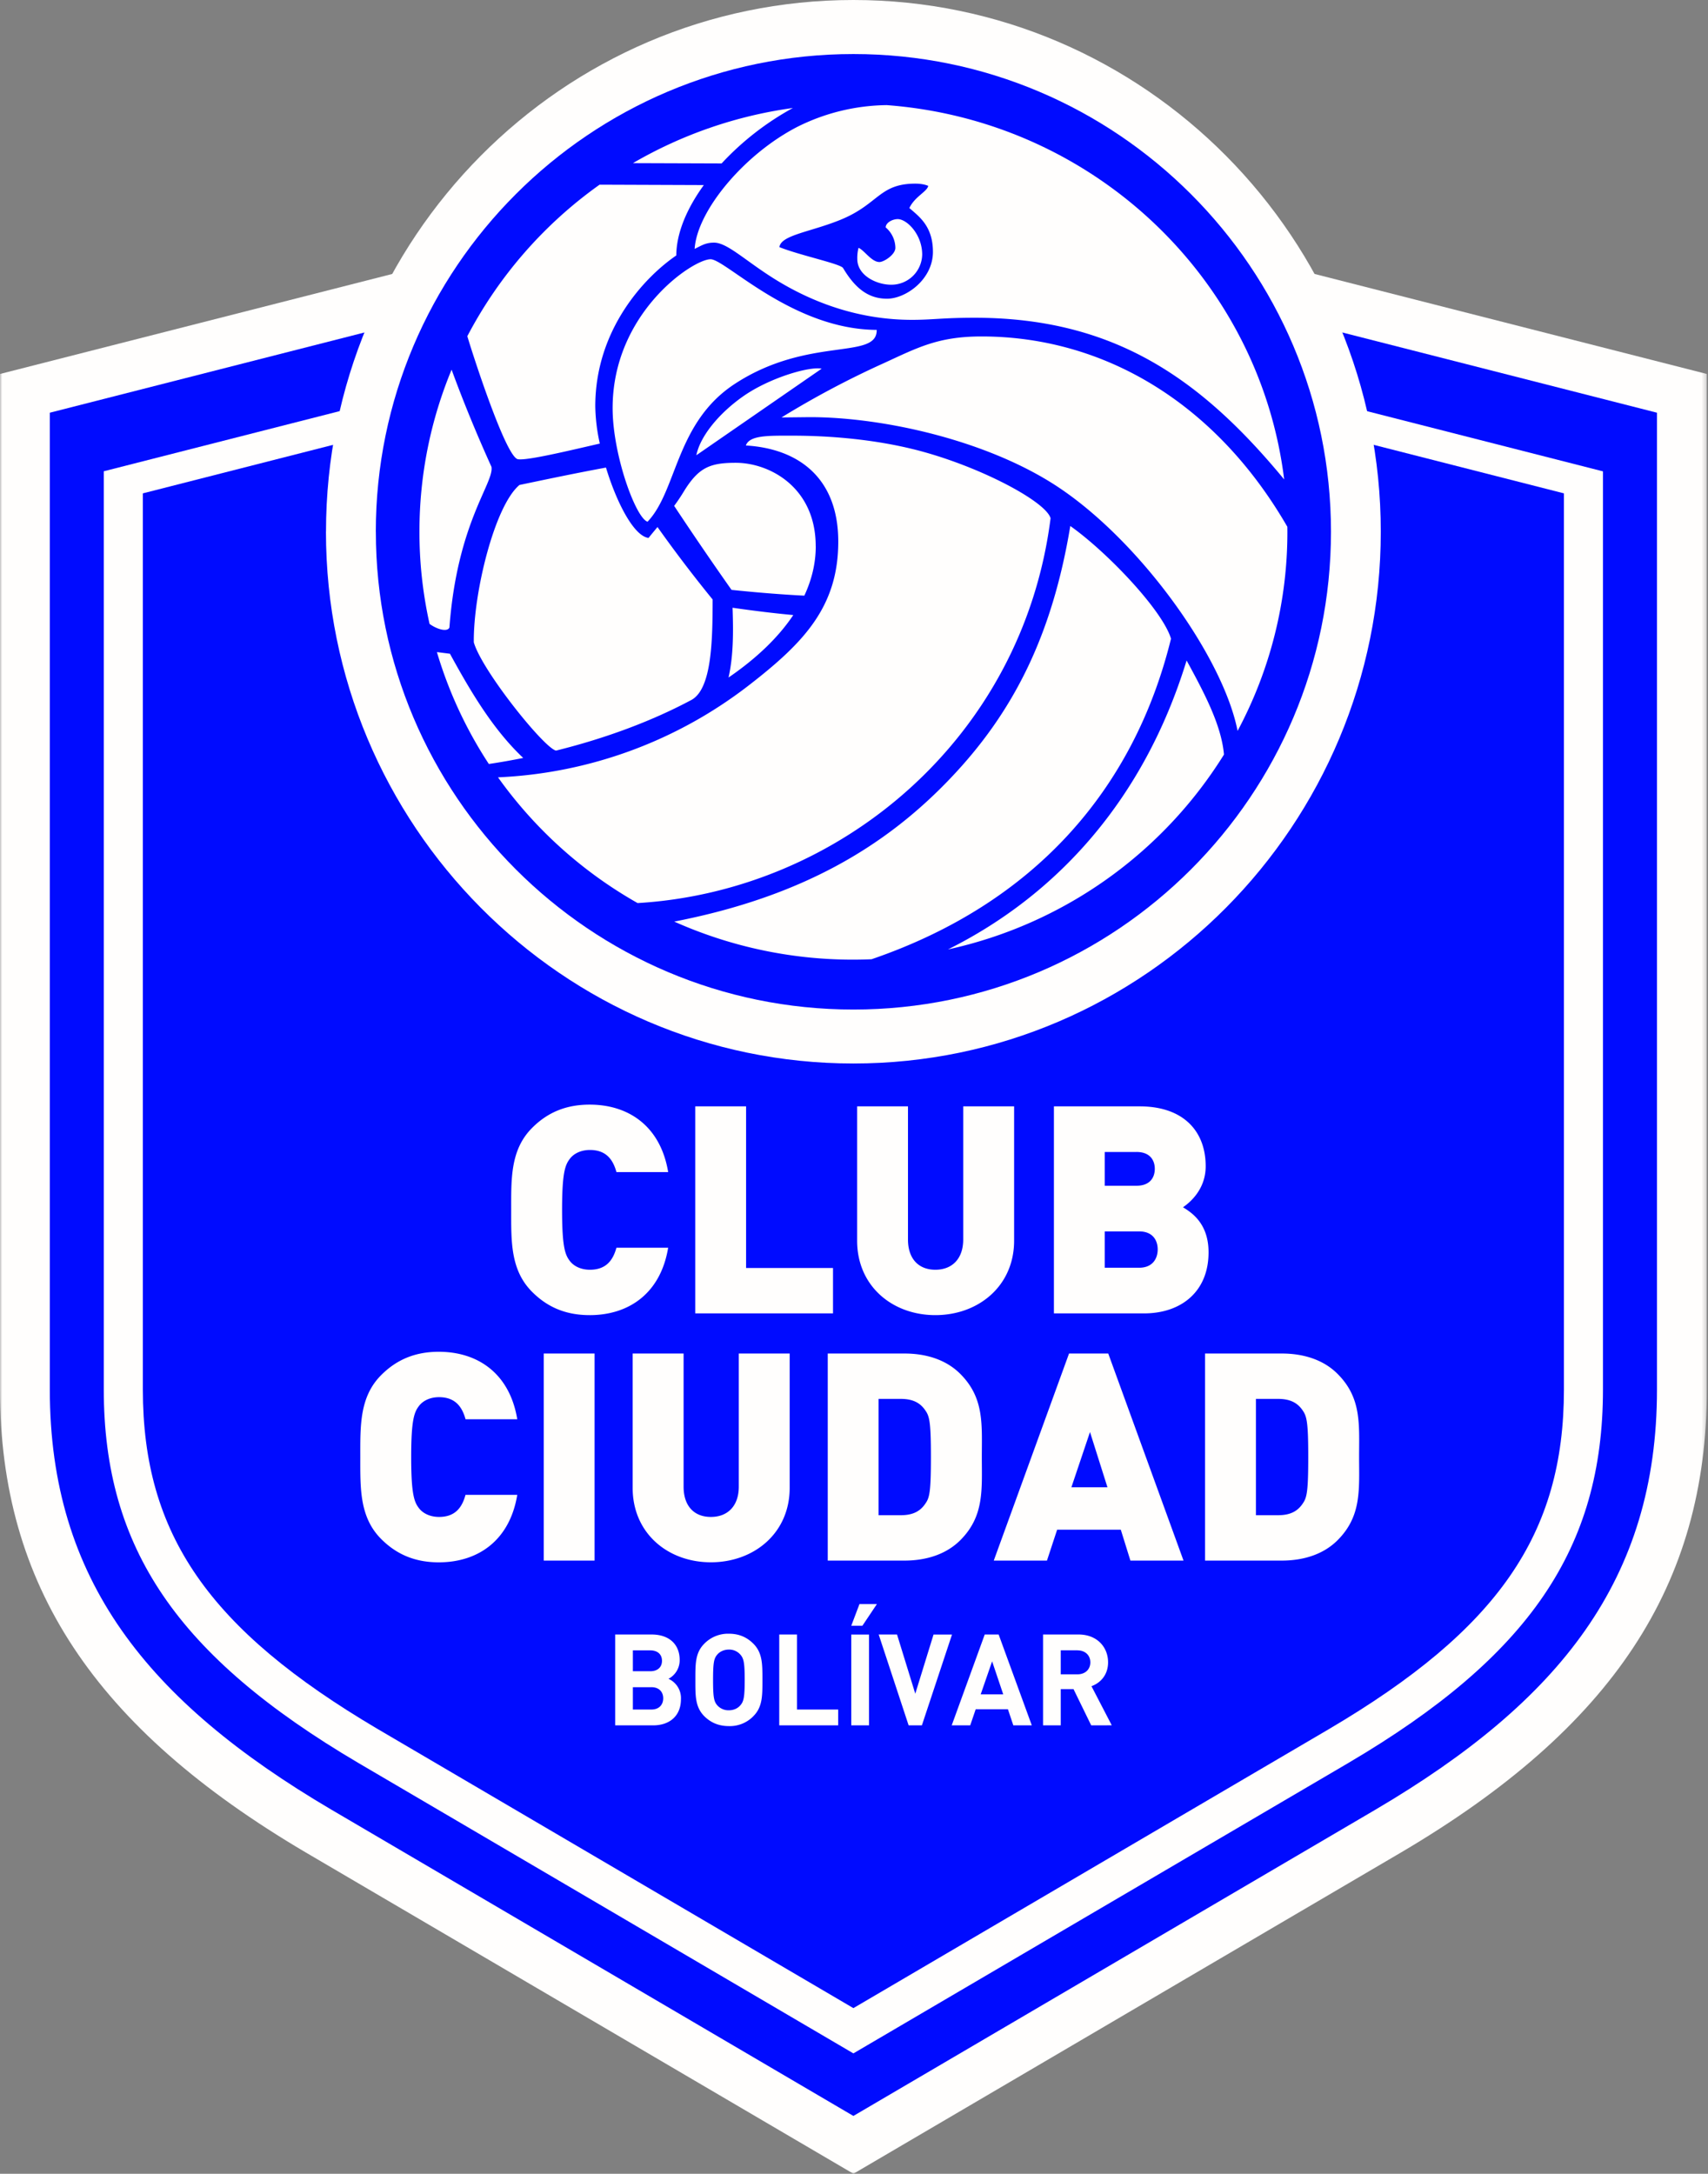 <svg xmlns="http://www.w3.org/2000/svg" width="393" height="500" fill="none"><rect width="100%" height="100%" fill="#808080" stroke="none"/><mask id="a" width="393" height="466" x="0" y="34" maskUnits="userSpaceOnUse" style="mask-type:luminance"><path fill="#fff" d="M0 34.73h392.72V500H0V34.73Z"/></mask><g mask="url(#a)"><path fill="#FFFEFD" d="M0 86.02v233.6c0 44.95 21.67 77.78 70.28 106.43L196.37 500l126.06-73.94c48.63-28.66 70.3-61.49 70.3-106.44V86.02L196.37 35.97"/></g><path fill="#000BFF" d="m196.36 486.7 120.26-70.53c42.18-24.86 64.64-52.83 64.64-96.55V94.93L196.36 47.8 11.46 94.93v224.69c0 43.72 22.47 71.7 64.65 96.55"/><path fill="#FFFEFD" d="M23.88 108.41v211.21c0 36.48 16.96 61.36 58.53 85.86l113.95 66.83 113.97-66.85c41.55-24.48 58.5-49.36 58.5-85.84v-211.2L196.36 64.44 23.88 108.4Z"/><path fill="#000BFF" d="M32.87 113.48v206.14c0 33.26 15.17 55.17 54.1 78.12l109.39 64.16 109.42-64.18c38.9-22.93 54.07-44.83 54.07-78.1V113.48L196.35 71.8c-4.15 1.07-151.17 38.54-163.48 41.68Z"/><path fill="#FFFEFD" d="M75 122.3c0 67.45 54.44 122.32 121.36 122.32s121.35-54.87 121.35-122.31S263.28 0 196.36 0C129.44 0 75.01 54.87 75.01 122.3Z"/><path fill="#000BFF" d="M86.48 122.31c0 60.6 49.3 109.9 109.89 109.9s109.88-49.3 109.88-109.9c0-60.59-49.3-109.88-109.88-109.88-60.6 0-109.9 49.3-109.9 109.88Z"/><path fill="#FFFEFD" d="M182.53 141.47c-3.49 5.23-8.6 10.06-14.9 14.37 1.14-5.05 1.12-10.52.93-16.05 4.66.67 9.32 1.25 13.97 1.68Zm5.17-15.82c0 3.92-.93 7.72-2.63 11.36-5.58-.28-11.17-.75-16.75-1.33a810.02 810.02 0 0 1-13.2-19.32c1.56-2.1 2.23-3.38 2.87-4.33 3.08-4.59 5.66-5.58 11.3-5.58 7.81 0 18.4 5.66 18.4 19.2Zm-36.42-4.43c4.06 5.72 8.3 11.28 12.69 16.67 0 9.66-.24 20.44-4.79 23.06-9.12 4.89-19.83 8.87-31.24 11.7-2.75-.56-17.13-18.52-18.92-24.91-.12-11.35 4.78-31.42 10.51-36.19 6.63-1.39 13.28-2.78 19.9-4 2.5 8.23 6.47 15.78 9.8 16.18.5-.63 1.23-1.51 2.05-2.5Zm-52.44 22.3a97.22 97.22 0 0 1-2.33-21.21c0-13.2 2.63-25.78 7.4-37.28 2.73 7.44 5.8 14.9 9.17 22.34.66 3.7-7.88 12.78-9.67 36.97-.48 1.1-2.87.41-4.57-.83Zm4.69 6.85-3-.38a97.48 97.48 0 0 0 11.95 25.74c2.66-.4 5.3-.86 7.91-1.39-6.95-6.54-12.11-15.29-16.86-23.97Zm58.41-107.8-23.98-.09a99.28 99.28 0 0 0-30.43 34.85c1.08 3.71 8.84 27.83 11.64 28.3 2.1.37 12.4-2.13 18.84-3.6v-.01a42.35 42.35 0 0 1-1.04-8.55c0-17.91 11.63-29.94 18.64-34.71.03-5.2 2.46-10.85 6.34-16.2Zm20.5-17.73a64.8 64.8 0 0 0-16.4 12.75l-20.4-.07a100.26 100.26 0 0 1 36.8-12.68Z"/><path fill="#FFFEFD" d="M218.14 218.38a99.9 99.9 0 0 0 63.49-44.82c-.6-6.83-4.6-14.3-8.6-21.64-9.8 32-29.86 53.98-54.9 66.46Zm28.13-97.4c-4.18 25.21-13.1 42.9-27.71 58.17-14.83 15.53-34.05 27.12-63.42 32.83a100.66 100.66 0 0 0 45.4 8.66c37.5-12.83 60.39-39.13 68.9-73.73-1.91-6.45-14.57-19.83-23.17-25.92Zm-36.2-17.67c-8.46-2.08-18.19-3.1-27.82-3.1-5.38 0-9.8-.13-10.63 2.26 12.18.72 21.26 7.53 21.26 22.1 0 14.93-7.88 23.2-20.3 32.85a101.57 101.57 0 0 1-57.99 21.38 99.83 99.83 0 0 0 32.12 28.92c46.4-2.76 88.57-37.76 95.02-88.52-1.13-3.95-16.96-12.28-31.65-15.89Zm86.15 19-.01-1.14c-16.7-28.9-42.66-43.78-70.36-43.78-9.96 0-14.67 2.55-22.46 6.13a209.88 209.88 0 0 0-23.57 12.5l6.53-.07c17.04 0 41.42 5.44 57.65 16.44 18.91 12.81 37.5 39.05 40.76 55.73a96.85 96.85 0 0 0 11.46-45.8Zm-98.68-65.3a9.28 9.28 0 0 0-.28 2.55c0 3.86 4.5 5.93 7.76 5.93a7.08 7.08 0 0 0 7.17-6.93c0-4.66-3.54-8.16-5.62-8.16-1.3 0-2.78.87-2.78 1.91a6.25 6.25 0 0 1 2.23 4.7c0 1.55-2.63 3.26-3.67 3.26-1.83 0-3.54-2.78-4.81-3.26Zm17.12.92c0-5.98-3.27-8.17-5.42-10.08 1.23-2.63 4.1-3.78 4.34-5.1-.95-.4-2.1-.51-2.95-.51-8.28 0-8.45 4.64-16.96 8.2-6.95 2.9-14.01 3.58-14.33 6.41 4.94 1.95 14.07 3.83 14.65 4.81 2.91 4.9 6.01 7.05 10.12 7.05 4.3 0 10.55-4.42 10.55-10.78Zm80.82 52.35c-19-23.01-38.98-37.19-71.23-37.19-7.32 0-9.63.48-14.4.48-12.12 0-22.18-3.9-29.63-8.2-7.94-4.57-12.58-9.56-15.93-9.56-1.99 0-2.97.73-4.46 1.44.56-8.76 11.36-21.73 23.57-28.04a47.03 47.03 0 0 1 20.63-5.03c47.51 3.55 85.74 39.88 91.45 86.1ZM189.06 84.8c-2.87-.56-12.02 2.11-18.08 6.37-5.59 3.92-9.9 9.22-10.75 13.54l28.83-19.91Zm12.66-8.92c.16 7-15.74 1.36-32.65 12.42-13.64 8.92-13.22 24.52-20.07 31.7-2.7-.8-8.04-15.37-8.04-26.13 0-21.9 18.47-34.24 22.54-34.24 3.42 0 18.87 16.17 38.22 16.25ZM149.88 388.08h-4.26v5.14h4.25c1.85 0 2.73-1.18 2.73-2.58 0-1.41-.88-2.56-2.72-2.56Zm-.27-8.47h-3.99v4.8h4c1.72 0 2.7-.96 2.7-2.4s-.97-2.4-2.7-2.4Zm.68 17.25h-8.74v-20.9h8.38c4.08 0 6.46 2.3 6.46 5.87a4.82 4.82 0 0 1-2.58 4.32 4.86 4.86 0 0 1 2.87 4.69c0 3.9-2.67 6.02-6.4 6.02ZM170.32 380.55a3.38 3.38 0 0 0-2.6-1.12c-1.12 0-2.06.44-2.65 1.12-.79.88-1 1.84-1 5.86 0 4.02.21 4.99 1 5.87a3.44 3.44 0 0 0 2.65 1.11c1.1 0 2.02-.44 2.6-1.11.8-.88 1.03-1.85 1.03-5.87s-.23-4.98-1.03-5.86Zm3.03 14.2a7.55 7.55 0 0 1-5.63 2.28c-2.38 0-4.2-.82-5.67-2.28-2.11-2.12-2.05-4.73-2.05-8.34 0-3.6-.06-6.22 2.05-8.33a7.63 7.63 0 0 1 5.66-2.3c2.38 0 4.17.83 5.64 2.3 2.1 2.11 2.08 4.72 2.08 8.33 0 3.61.03 6.22-2.08 8.33ZM179.3 396.86v-20.9h4.08v17.26h9.48v3.64M195.88 375.97h4.08v20.89h-4.09v-20.89Zm2.55-2.02h-2.56l1.89-4.99h4.01l-3.34 4.99ZM212.12 396.86h-3.05l-6.89-20.9h4.22l4.2 13.62 4.2-13.61h4.25M228.28 382.13l-2.63 7.6h5.19l-2.56-7.6Zm4.88 14.73-1.24-3.7h-7.42l-1.26 3.7h-4.26l7.6-20.9h3.2l7.63 20.9M247.92 379.6h-3.85v5.52h3.85c1.79 0 2.96-1.14 2.96-2.75 0-1.62-1.17-2.76-2.96-2.76Zm3.16 17.26-4.07-8.34h-2.94v8.34H240v-20.9h8.18c4.25 0 6.78 2.91 6.78 6.4 0 2.94-1.8 4.76-3.82 5.49l4.67 9M100.96 359.36c-5.55 0-9.77-1.88-13.24-5.35-5.02-5.02-4.82-11.7-4.82-18.86s-.2-13.85 4.82-18.87c3.47-3.47 7.69-5.35 13.24-5.35 9.03 0 16.32 5.02 18.06 15.52h-11.9c-.74-2.67-2.22-5.08-6.1-5.08-2.13 0-3.74.87-4.6 2-1.08 1.41-1.81 3.08-1.81 11.78 0 8.69.73 10.37 1.8 11.77.87 1.13 2.48 2 4.62 2 3.88 0 5.35-2.4 6.08-5.08h11.91c-1.74 10.5-9.03 15.52-18.06 15.52ZM125.1 358.96h11.71v-47.63h-11.7v47.63ZM163.57 359.35c-9.9 0-18-6.68-18-17.12v-30.9h11.72v30.63c0 4.42 2.4 6.96 6.28 6.96 3.88 0 6.42-2.54 6.42-6.96v-30.63h11.71v30.9c0 10.44-8.23 17.12-18.13 17.12ZM212.93 324.44c-1.07-1.6-2.67-2.67-5.62-2.67h-5.15v26.75h5.15c2.95 0 4.55-1.07 5.62-2.68.94-1.33 1.27-2.6 1.27-10.7 0-8.02-.33-9.36-1.27-10.7Zm8.03 29.83c-3.28 3.28-7.9 4.69-12.84 4.69h-17.66v-47.63h17.66c4.95 0 9.56 1.4 12.84 4.69 5.55 5.55 4.95 11.63 4.95 19.13 0 7.48.6 13.57-4.95 19.12ZM250.8 329.39l-4.28 12.71h8.3l-4.02-12.71Zm9.3 29.57-2.21-7.1h-14.65l-2.34 7.1h-12.24l17.32-47.63H255l17.32 47.63M299.75 324.44c-1.07-1.6-2.68-2.67-5.62-2.67h-5.15v26.75h5.15c2.94 0 4.55-1.07 5.62-2.68.93-1.33 1.27-2.6 1.27-10.7 0-8.02-.34-9.36-1.27-10.7Zm8.02 29.83c-3.27 3.28-7.89 4.69-12.84 4.69h-17.66v-47.63h17.66c4.95 0 9.57 1.4 12.84 4.69 5.56 5.55 4.95 11.63 4.95 19.13 0 7.48.6 13.57-4.95 19.12ZM135.68 302.5c-5.55 0-9.77-1.87-13.24-5.35-5.02-5.01-4.82-11.7-4.82-18.86s-.2-13.84 4.82-18.86c3.47-3.48 7.69-5.35 13.24-5.35 9.03 0 16.32 5.02 18.06 15.52h-11.9c-.74-2.68-2.21-5.09-6.1-5.09-2.13 0-3.74.87-4.6 2-1.08 1.41-1.81 3.09-1.81 11.78 0 8.7.73 10.37 1.8 11.77.87 1.14 2.48 2 4.61 2 3.89 0 5.36-2.4 6.1-5.07h11.9c-1.74 10.5-9.03 15.51-18.06 15.51ZM159.97 302.1v-47.62h11.7v37.18h20v10.44M215.22 302.5c-9.9 0-18-6.69-18-17.12v-30.9h11.7v30.63c0 4.41 2.42 6.95 6.3 6.95s6.41-2.54 6.41-6.95v-30.63h11.71v30.9c0 10.43-8.22 17.12-18.12 17.12ZM262.1 283.24h-7.9v8.36h7.9c3.2 0 4.28-2.21 4.28-4.22 0-2-1.07-4.14-4.28-4.14Zm-.6-18.26h-7.3v7.76h7.3c3.2 0 4.21-2 4.21-3.89 0-1.87-1-3.88-4.22-3.88Zm1.74 37.12H242.5v-47.62h19.73c9.9 0 15.19 5.55 15.19 13.78 0 5.41-3.75 8.42-5.22 9.43 1.94 1.2 5.88 3.67 5.88 10.36 0 9.1-6.35 14.05-14.84 14.05Z"/></svg>